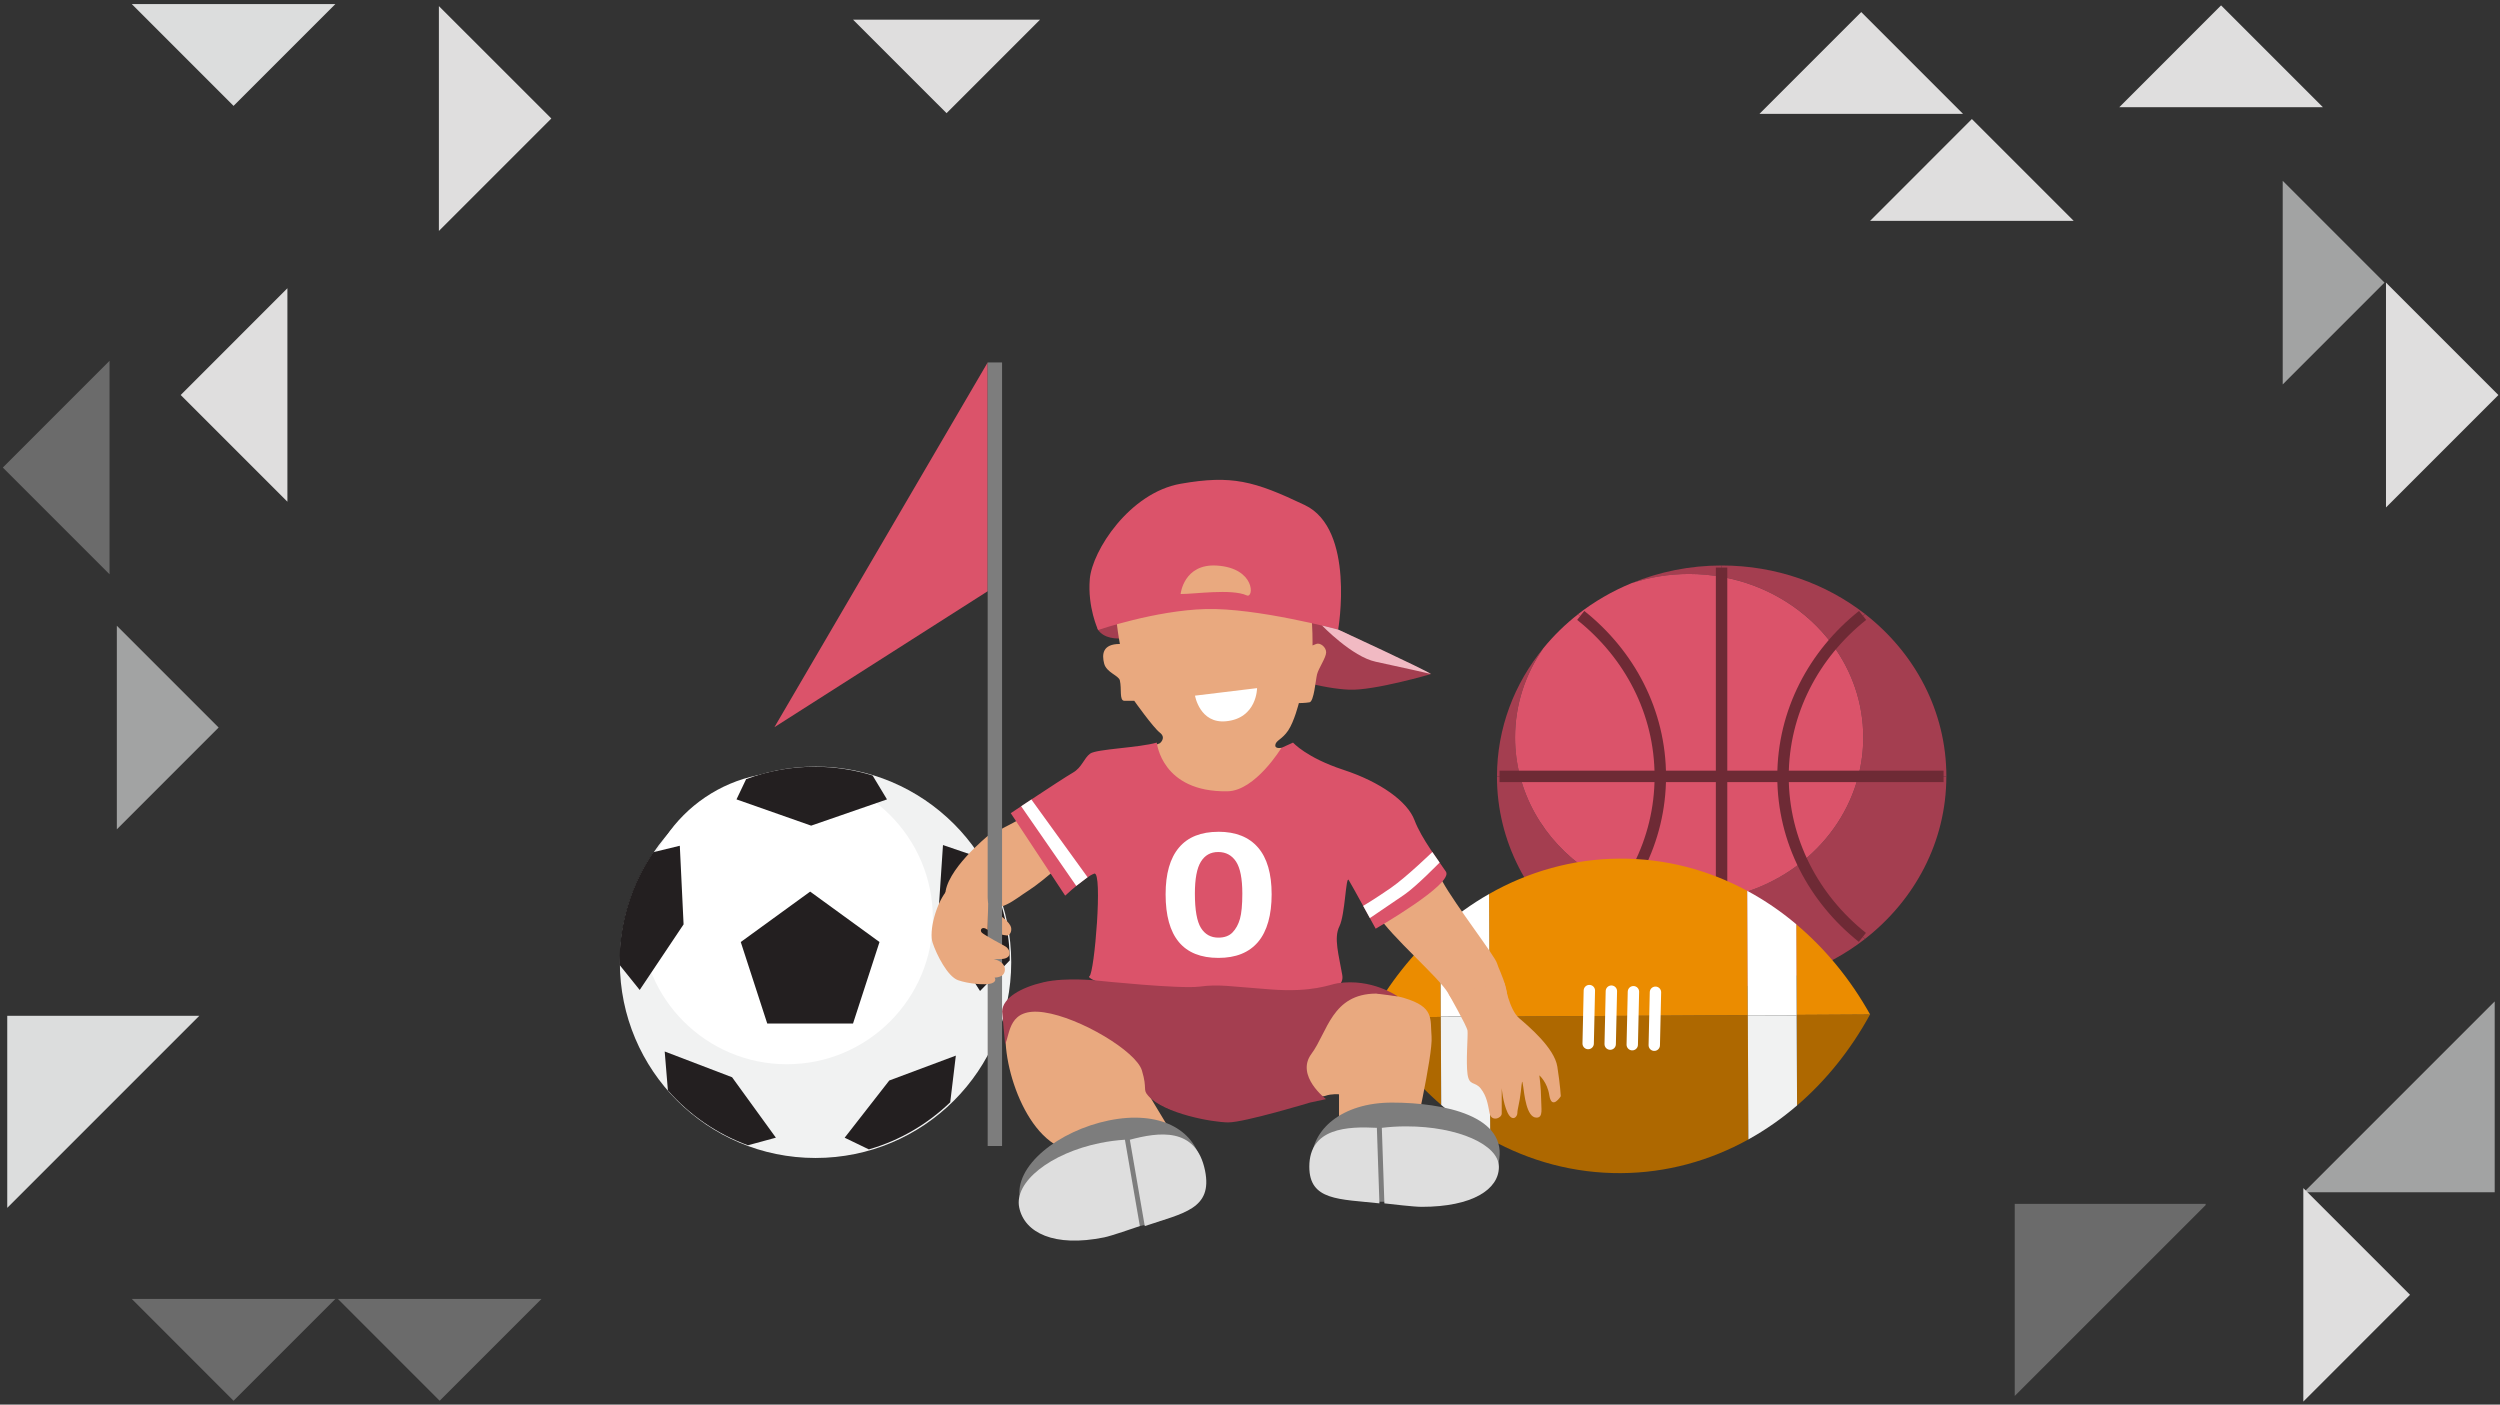 <?xml version="1.0" encoding="UTF-8"?>
<svg id="Layer_1" data-name="Layer 1" xmlns="http://www.w3.org/2000/svg" viewBox="0 0 655 368">
  <rect x="0" y="0" width="655" height="368" fill="#333333" stroke="none"/>
  <defs>
    <style>
      .cls-1, .cls-2, .cls-3 {
        fill: none;
      }

      .cls-4 {
        fill: #ae6800;
      }

      .cls-5, .cls-6 {
        fill: #a2a3a3;
      }

      .cls-7 {
        fill: #db536a;
      }

      .cls-8 {
        fill: #231f20;
      }

      .cls-9 {
        fill: #dfdede;
      }

      .cls-9, .cls-10, .cls-6, .cls-11 {
        fill-rule: evenodd;
      }

      .cls-10, .cls-12 {
        fill: #6b6b6b;
      }

      .cls-13 {
        fill: #eb8c00;
      }

      .cls-14 {
        fill: #dedede;
      }

      .cls-2 {
        stroke: #6e2a35;
        stroke-width: 3px;
      }

      .cls-2, .cls-3 {
        stroke-miterlimit: 10;
      }

      .cls-15 {
        fill: #f1f2f2;
      }

      .cls-16 {
        fill: #e9a97f;
      }

      .cls-17 {
        fill: #7d7d7d;
      }

      .cls-18 {
        fill: #fff;
      }

      .cls-19, .cls-11 {
        fill: #dcdddd;
      }

      .cls-3 {
        stroke: #fff;
        stroke-linecap: round;
        stroke-width: 2.98px;
      }

      .cls-20 {
        fill: #f1bac3;
      }

      .cls-21 {
        fill: #a43e50;
      }
    </style>
  </defs>
  <g>
    <circle class="cls-15" cx="213.67" cy="252.12" r="51.27"/>
    <circle class="cls-18" cx="206.16" cy="240.59" r="38.24"/>
    <path class="cls-8" d="M179.1,242.2l-.99-20.61-6.95,1.68c-5.58,8.19-8.84,18.08-8.84,28.74,0,.27,0,.53.01.8l5.27,6.56,11.49-17.17Z"/>
    <path class="cls-8" d="M212.52,216.32l19.87-6.88-3.77-6.26c-4.8-1.49-9.9-2.29-15.19-2.29-6.31,0-12.36,1.15-17.94,3.24l-2.53,5.31,19.56,6.88Z"/>
    <path class="cls-8" d="M245.67,242.2l11.1,17.44,7.79-8.02c-.08-9.9-2.97-19.14-7.91-26.94l-9.59-3.28-1.39,20.81Z"/>
    <path class="cls-8" d="M232.99,283.09l-11.69,14.99,6.34,3.06c8.12-2.34,15.4-6.64,21.32-12.35l1.47-12.22-17.44,6.52Z"/>
    <path class="cls-8" d="M191.78,282.23l-17.63-6.74.84,10.19c5.62,6.41,12.81,11.41,20.98,14.38l7.31-1.99-11.49-15.85Z"/>
    <polygon class="cls-8" points="212.26 233.6 194.08 246.81 201.02 268.17 223.49 268.17 230.43 246.81 212.26 233.6"/>
  </g>
  <g>
    <g>
      <path class="cls-21" d="M396.95,193.21c0-8.64,2.74-16.68,7.43-23.41-7.63,9.32-12.17,20.98-12.17,33.64h6.07c-.86-3.28-1.32-6.7-1.32-10.23Z"/>
      <path class="cls-21" d="M442.56,236.03c-6,0-11.73-1.1-16.97-3.08-3.31,4.9-7.4,9.29-12.14,12.99,10.2,7.97,23.32,12.77,37.63,12.77v-23.44c-2.76.49-5.6.76-8.52.76Z"/>
      <path class="cls-21" d="M472.31,225.65c-5.94,4.81-13.22,8.2-21.24,9.63v23.44c14.28,0,27.38-4.78,37.57-12.72-7-5.46-12.62-12.42-16.33-20.34Z"/>
      <path class="cls-21" d="M451.08,151.14v-2.98c-8.38,0-16.34,1.65-23.55,4.62,4.71-1.54,9.77-2.39,15.04-2.39,2.91,0,5.76.27,8.52.76Z"/>
      <path class="cls-21" d="M480.18,169c2.52-2.97,5.35-5.69,8.47-8.12-10.19-7.94-23.29-12.72-37.57-12.72v2.98c12.05,2.14,22.42,8.71,29.11,17.86Z"/>
      <path class="cls-21" d="M425.59,232.96c-13.5-5.09-23.8-16.05-27.32-29.52h-6.07c0,17.09,8.27,32.37,21.25,42.51,4.73-3.7,8.83-8.09,12.14-12.99Z"/>
      <path class="cls-21" d="M486.85,203.44c-2.29,8.78-7.47,16.49-14.54,22.21,3.71,7.92,9.33,14.88,16.33,20.34,13.01-10.14,21.3-25.44,21.3-42.55h-23.1Z"/>
      <path class="cls-21" d="M480.18,169c5.04,6.89,7.99,15.22,7.99,24.21,0,3.53-.46,6.95-1.32,10.23h23.1c0-17.12-8.29-32.42-21.3-42.55-3.11,2.42-5.94,5.15-8.47,8.12Z"/>
      <path class="cls-1" d="M413.45,160.93c4.23-3.3,8.97-6.05,14.07-8.15-9.57,3.14-17.69,9.19-23.15,17.02,2.67-3.26,5.71-6.24,9.07-8.87Z"/>
      <path class="cls-7" d="M398.27,203.44h36.43c0-17.09-8.27-32.37-21.25-42.51-3.36,2.63-6.4,5.61-9.07,8.87-4.69,6.73-7.43,14.77-7.43,23.41,0,3.53.46,6.95,1.32,10.23Z"/>
      <path class="cls-7" d="M434.69,203.44c0,10.86-3.35,20.98-9.11,29.52,5.25,1.98,10.97,3.08,16.97,3.08,2.91,0,5.76-.27,8.52-.76v-31.84h-16.38Z"/>
      <path class="cls-7" d="M451.08,203.44v31.84c8.02-1.42,15.3-4.82,21.24-9.63-3.18-6.8-4.97-14.31-4.97-22.21h-16.27Z"/>
      <path class="cls-7" d="M434.69,203.44h16.38v-52.3c-2.76-.49-5.6-.76-8.52-.76-5.27,0-10.33.85-15.04,2.39-5.11,2.1-9.84,4.85-14.07,8.15,12.98,10.14,21.25,25.42,21.25,42.51Z"/>
      <path class="cls-7" d="M480.18,169c-6.69-9.14-17.06-15.72-29.11-17.86v52.3h16.27c0-13.03,4.81-24.99,12.84-34.44Z"/>
      <path class="cls-7" d="M398.27,203.44c3.52,13.47,13.82,24.43,27.32,29.52,5.76-8.54,9.11-18.66,9.11-29.52h-36.43Z"/>
      <path class="cls-7" d="M472.31,225.65c7.07-5.72,12.24-13.43,14.54-22.21h-19.51c0,7.91,1.79,15.41,4.97,22.21Z"/>
      <path class="cls-7" d="M480.18,169c-8.03,9.45-12.84,21.41-12.84,34.44h19.51c.86-3.28,1.32-6.7,1.32-10.23,0-8.99-2.95-17.32-7.99-24.21Z"/>
    </g>
    <g>
      <path class="cls-2" d="M487.94,245.59c-12.72-10.14-20.79-25.26-20.79-42.15s8.1-32.06,20.85-42.2"/>
      <path class="cls-2" d="M414.21,245.59c12.72-10.14,20.79-25.26,20.79-42.15,0-16.92-8.1-32.06-20.85-42.2"/>
      <line class="cls-2" x1="392.88" y1="203.41" x2="509.22" y2="203.41"/>
      <line class="cls-2" x1="451.05" y1="148.7" x2="451.05" y2="258.03"/>
    </g>
  </g>
  <g>
    <g>
      <g>
        <path class="cls-4" d="M390.28,266.36l.15,32.13c10.34,5.74,21.97,8.94,34.26,8.87,11.98-.07,23.31-3.24,33.4-8.83l-.15-32.57-67.65.4Z"/>
        <path class="cls-4" d="M359.03,266.54c4.94,8.85,11.25,16.63,18.57,22.95l-.11-23.06-18.46.11Z"/>
        <path class="cls-4" d="M489.96,265.78l-19.23.11.11,23.74c7.59-6.53,14.09-14.62,19.12-23.85Z"/>
        <path class="cls-13" d="M489.96,265.78c-5.12-9.17-11.69-17.18-19.35-23.62l.11,23.74,19.23-.11Z"/>
        <path class="cls-13" d="M457.93,265.97l-.15-32.57c-10.14-5.47-21.5-8.51-33.48-8.44-12.29.07-23.89,3.41-34.17,9.27l.15,32.13,67.65-.4Z"/>
        <path class="cls-13" d="M377.38,243.38c-7.26,6.41-13.49,14.26-18.35,23.17l18.46-.11-.11-23.06Z"/>
      </g>
      <g>
        <line class="cls-3" x1="416.41" y1="259.53" x2="416.1" y2="273.41"/>
        <line class="cls-3" x1="422.18" y1="259.68" x2="421.87" y2="273.56"/>
        <line class="cls-3" x1="427.96" y1="259.83" x2="427.65" y2="273.71"/>
        <line class="cls-3" x1="433.73" y1="259.97" x2="433.42" y2="273.85"/>
      </g>
    </g>
    <g>
      <path class="cls-18" d="M377.38,243.38l.11,22.95,12.79-.04-.15-32.06c-4.52,2.58-8.79,5.65-12.75,9.15Z"/>
      <path class="cls-15" d="M377.49,266.44l.11,23.06c3.99,3.45,8.29,6.47,12.84,9l-.15-32.13v-.07s-12.79.04-12.79.04v.11Z"/>
      <path class="cls-18" d="M470.73,265.89l-.11-23.74c-4-3.37-8.3-6.31-12.84-8.75l.15,32.57v.14s12.8-.04,12.8-.04v-.17Z"/>
      <path class="cls-15" d="M457.93,266.1l.15,32.43c4.52-2.5,8.78-5.49,12.75-8.9l-.11-23.56-12.79.04Z"/>
    </g>
  </g>
  <polygon class="cls-9" points="516.63 31.19 489.96 57.87 543.31 57.87 516.63 31.19"/>
  <polygon class="cls-9" points="487.65 3.16 460.97 29.84 514.32 29.84 487.65 3.16"/>
  <polygon class="cls-6" points="30.61 163.94 57.28 190.61 30.61 217.29 30.61 163.94"/>
  <polygon class="cls-6" points="598.07 47.37 624.74 74.04 598.07 100.72 598.07 47.37"/>
  <polygon class="cls-10" points="34.52 340.32 87.87 340.32 61.19 367 34.52 340.32"/>
  <polygon class="cls-10" points="88.52 340.32 141.87 340.32 115.19 367 88.52 340.32"/>
  <polygon class="cls-11" points="34.52 1.06 87.87 1.06 61.19 27.74 34.52 1.06"/>
  <polygon class="cls-10" points=".74 122.5 28.7 94.53 28.7 150.46 .74 122.5"/>
  <polygon class="cls-19" points="52.22 266.14 1.9 316.46 1.9 266.14 52.22 266.14"/>
  <polygon class="cls-9" points="47.34 103.49 75.3 75.52 75.3 131.45 47.34 103.49"/>
  <polygon class="cls-9" points="223.51 5.16 272.48 5.16 248 29.65 223.51 5.16"/>
  <polygon class="cls-9" points="114.99 60.51 114.99 1.6 144.45 31.05 114.99 60.51"/>
  <polygon class="cls-9" points="581.92 1.41 555.25 28.09 608.6 28.09 581.92 1.41"/>
  <polygon class="cls-12" points="577.88 315.42 527.86 315.42 527.86 365.74 577.88 315.73 577.88 315.42"/>
  <polygon class="cls-9" points="625.13 132.95 625.13 74.04 654.58 103.5 625.13 132.95"/>
  <polygon class="cls-5" points="653.61 262.37 603.6 312.38 653.61 312.38 653.61 262.37"/>
  <polygon class="cls-9" points="631.43 339.24 603.47 311.28 603.47 367.21 631.43 339.24"/>
  <g>
    <polygon class="cls-7" points="258.77 94.96 202.9 190.52 258.77 154.9 258.77 94.96"/>
    <path class="cls-16" d="M260.03,238.98c2.13.52,4.58,2.8,4.86,3.95s-.36,2.17-1.04,2.17-3.82-.81-3.82-.81v-5.31Z"/>
    <path class="cls-21" d="M331.58,173.81c4.01,3.91,15.4,6.62,21.93,6.89,6.53.27,21.43-4.1,21.43-4.1l-35.77-17-7.59,14.21Z"/>
    <path class="cls-21" d="M318.36,165.66c2.49-11.22-24.45,7.86-30.65-.6-2.67-3.65,21.18-14.62,30.81-12.93s32.08,12.82,32.08,12.82c-.28.52-34.56,11.15-32.24.72Z"/>
    <path class="cls-16" d="M293.4,168.72c-4.57,0-4.72,2.73-4.12,5.11s3.82,3.14,4.12,4.42c.53,2.2-.2,5.36,1.19,5.36h2.58s4.92,6.95,6.71,8.34,0,2.78,0,2.78c0,0-7.7,3.18-11.87,3.77s-7.95-.4-7.95,2.58,4.37,26.23,4.37,30.2.2,26.62.2,26.62c0,0-20.27,1.39-24.04,7.95s1.99,30.2,13.71,34.97,21.06,7.35,21.06,7.35l9.93-7.55-9.34-15.5s2.58,7.15,17.48,7.15,20.27-5.36,20.27-5.36c0,0,7.95.79,9.54.2s3.58-.4,3.58-.4v13.31s7.55,4.37,12.52,2.19c4.97-2.19,6.76-2.38,6.76-2.38,0,0,5.36-23.44,4.97-28.21s.79-7.75-7.15-10.13-25.63-1.99-25.63-1.99c0,0,3.97-15.3,4.17-17.88s5.96-19.87,6.36-24.83,4.37-11.13-.6-12.72-16.49-8.15-16.49-8.15c0,0-1.79.4-1.59-.79s1.79-1.39,3.38-3.77,2.78-7.15,2.78-7.15c0,0,1.59,0,2.78-.2s1.59-5.76,1.99-7.35,2.38-4.37,2.38-5.76-1.59-2.58-2.58-2.19l-.99.4s.4-19.67-5.17-25.63c-5.56-5.96-10.73-13.71-27.02-10.13-16.29,3.58-19.18,16.89-19.47,19.87-.6,6.16,1.19,15.5,1.19,15.5Z"/>
    <path class="cls-16" d="M288.04,201.7c-5.36,0-15.3,8.74-16.09,9.93s-12.32,6.95-13.11,7.35c0,0-11.33,9.17-11.18,15.7s2.97,2.29,9.04,3.2c6.07.91,8.56-1.86,12.81-4.59,4.26-2.73,10.94-9.13,12.61-9.65s8.66-3.31,8.66-3.31l-2.74-18.62Z"/>
    <path class="cls-16" d="M349.55,204.89c5.77,0,9.26,1.97,11.85,5.92s4.4,6.07,4.4,6.07c0,0,8.81,8.05,12.15,14.12,3.34,6.07,13.82,19.59,14.28,21.41s5.16,10.02,1.06,13.21-11.39-1.06-13.82-5.32-15.04-14.88-18.68-20.81c-3.64-5.92-6.68-10.63-6.68-10.63l-5.16-3.19.61-20.81Z"/>
    <path class="cls-16" d="M379.47,260.32l14.73-2.7s1.21,6.91,3.8,9.13,9.26,7.85,10.02,12.71.91,7.75.91,7.75c0,0-2.39,3.8-3.02-.3-.52-3.39-2.6-5.17-2.6-5.17,0,0,.46,3.49.46,6.07s.63,5.01-1.21,5.01c-2.65,0-3.19-6.23-3.49-8.2s-.3-1.52-.61,1.37-.91,4.56-.91,5.62-1.38,2.43-2.59-.15-1.51-6.38-1.51-6.38v6.68c0,1.21-2.73,2.28-3.19-.15s-.76-4.4-2.28-6.38-3.04-.61-3.49-3.8.15-10.18,0-11.39-5.01-9.72-5.01-9.72Z"/>
    <path class="cls-7" d="M287.71,165.06s14.94-5.13,28.2-5.49c13.26-.36,34.69,5.38,34.69,5.38,0,0,4.55-26.29-8.74-32.62-13.29-6.33-19.12-7.93-32.51-5.59-13.39,2.34-23.19,17.53-23.82,24.95s2.18,13.38,2.18,13.38Z"/>
    <path class="cls-16" d="M309.33,155.63c3.34.06,13.3-1.46,17.31.36,1.92.87,2.29-7.16-7.81-7.81-8.7-.56-9.51,7.44-9.51,7.44Z"/>
    <path class="cls-20" d="M374.94,176.6c-1.61-1.17-24.34-11.66-24.34-11.66l-4.22-1.05s7.86,8.18,14.08,9.49,14.48,3.21,14.48,3.21Z"/>
    <path class="cls-7" d="M303.08,194.56c-4.71,1.37-15.79,1.67-17.46,2.89s-2.13,3.64-4.56,5.01c-1.41.8-6.68,4.25-10.84,7-.98.65-1.89,1.25-2.68,1.78-1.62,1.08-2.72,1.81-2.72,1.81l14.26,21.61s2.81-2.63,5.22-4.37c.92-.66,1.77-1.19,2.4-1.4,2.26-.76.05,26.12-1.27,26.88s11.12,5.62,28.74,4.4c17.62-1.21,27.35-.3,27.35-.3,0,0,11.07.91,10.16-4.4s-2.28-9.72-.76-12.76,1.68-13.36,2.44-12.15,7.07,12.76,7.07,12.76c0,0,20.5-11.76,18.41-14.94-1.72-2.62-6.42-8.64-8.24-13.5s-8.89-9.99-18.61-13.18c-9.72-3.19-13.21-7.14-13.21-7.14l-3.05,1.38s-6.82,11.25-14.11,11.38c-17.31.3-18.53-12.76-18.53-12.76Z"/>
    <path class="cls-18" d="M313.1,182.26l16.25-1.97s0,7.9-8.13,8.68c-6.88.67-8.13-6.71-8.13-6.71Z"/>
    <path class="cls-17" d="M314.64,304.6c1.79,8.79-2.93,13.96-16.01,16.63-13.09,2.67-29.59,1.82-31.38-6.97s10.2-18.04,23.29-20.71c13.09-2.67,22.31,2.26,24.11,11.05Z"/>
    <path class="cls-17" d="M343.69,303.86c0,7.74,4.99,10.98,18.35,11s28.81-2.58,30.56-10.12c2.9-12.45-14.5-15.85-27.86-15.86s-21.04,7.25-21.05,14.99Z"/>
    <path class="cls-18" d="M319.22,217.92c4.54,0,8,1.38,10.38,4.13s3.57,6.84,3.57,12.26-1.18,9.66-3.54,12.46c-2.36,2.8-5.83,4.2-10.4,4.2-9.22,0-13.84-5.55-13.84-16.66,0-5.39,1.16-9.46,3.49-12.23s5.77-4.15,10.35-4.15ZM313.06,234.13c0,4.3.53,7.29,1.59,8.99,1.06,1.7,2.59,2.54,4.57,2.54,1.58,0,2.82-.45,3.7-1.36.88-.91,1.53-2.1,1.95-3.56.41-1.47.62-3.67.62-6.61,0-3.93-.55-6.73-1.65-8.4-1.1-1.66-2.66-2.5-4.67-2.5s-3.5.85-4.54,2.54c-1.05,1.69-1.57,4.48-1.57,8.35Z"/>
    <polygon class="cls-18" points="267.54 211.24 270.22 209.47 284.95 229.84 281.98 232.11 267.54 211.24"/>
    <path class="cls-18" d="M375.27,223.23s-6.73,6.53-10.85,9.39c-4.12,2.86-7.27,4.72-7.27,4.72l1.76,3.2s5.79-3.94,8.97-6.1,9.3-8.46,9.3-8.46l-1.91-2.75Z"/>
    <path class="cls-21" d="M263.34,273.6c1.38-2.86.81-9.73,10.2-8.36,9.39,1.37,24.12,10.19,25.64,15.22s.08,4.91,1.71,6.7c4.24,4.64,16.76,6.89,20.92,6.91,4.16.02,21.43-5.2,21.43-5.2l4.18-.9s-8.07-6.13-3.83-11.85c4.24-5.72,5.36-15.75,16.98-15.8.42,0,5.65.75,5.65.75,0,0-6.78-4.86-15.82-3.45-2.05.32-6.4,2.43-17.4,1.62s-13.55-1.43-18.7-.75-26.46-1.54-26.46-1.54c0,0-8.46-.98-14.41.39-5.95,1.37-10.76,4.12-10.87,7.67"/>
    <g>
      <path class="cls-14" d="M315.72,306.69c-2.37-11.61-12.28-10.05-19.7-8.08l3.91,22.62c10.07-3.4,17.85-4.42,15.79-14.54Z"/>
      <path class="cls-14" d="M288.27,299.46c-13.09,2.67-22.6,10.22-21.24,16.88s9.19,10.52,22.28,7.85c1.96-.4,7.55-2.36,9.33-2.96l-3.91-22.62c-2.08.13-4.25.4-6.45.85Z"/>
    </g>
    <g>
      <path class="cls-14" d="M343.04,305.69c0-10.22,10.03-10.6,17.7-10.2l.67,19.79c-10.55-1.15-18.37-.68-18.37-9.59Z"/>
      <path class="cls-14" d="M368.53,295.11c13.36.01,24.18,4.77,24.18,10.63s-6.91,10.46-20.27,10.45c-2,0-7.87-.7-9.73-.91l-.67-19.79c2.07-.25,4.24-.39,6.5-.38Z"/>
    </g>
    <rect class="cls-17" x="258.77" y="94.96" width="3.77" height="205.29"/>
    <path class="cls-16" d="M247.77,233.73c-2.51,3.24-4.45,10.19-3.41,13.31s3.92,8.81,6.64,9.77,7.21,1.36,8.77.84.82-1.53.82-1.53c0,0,2.53.09,2.68-1.91s-1.96-2.74-2.96-2.94-5.65-.66-5.65-.66c0,0,5.34.95,8.1.62,2.58-.31,1.92-2.64.54-3.33-.24-.12-5.56-3-6.08-3.56-.63-.68.09-1.85,1.53-.73,0,0-.08-.04,0,0l.15-6.88c-.88-3.59-.32-7.56-.32-7.56l-10.82,4.56Z"/>
  </g>
</svg>